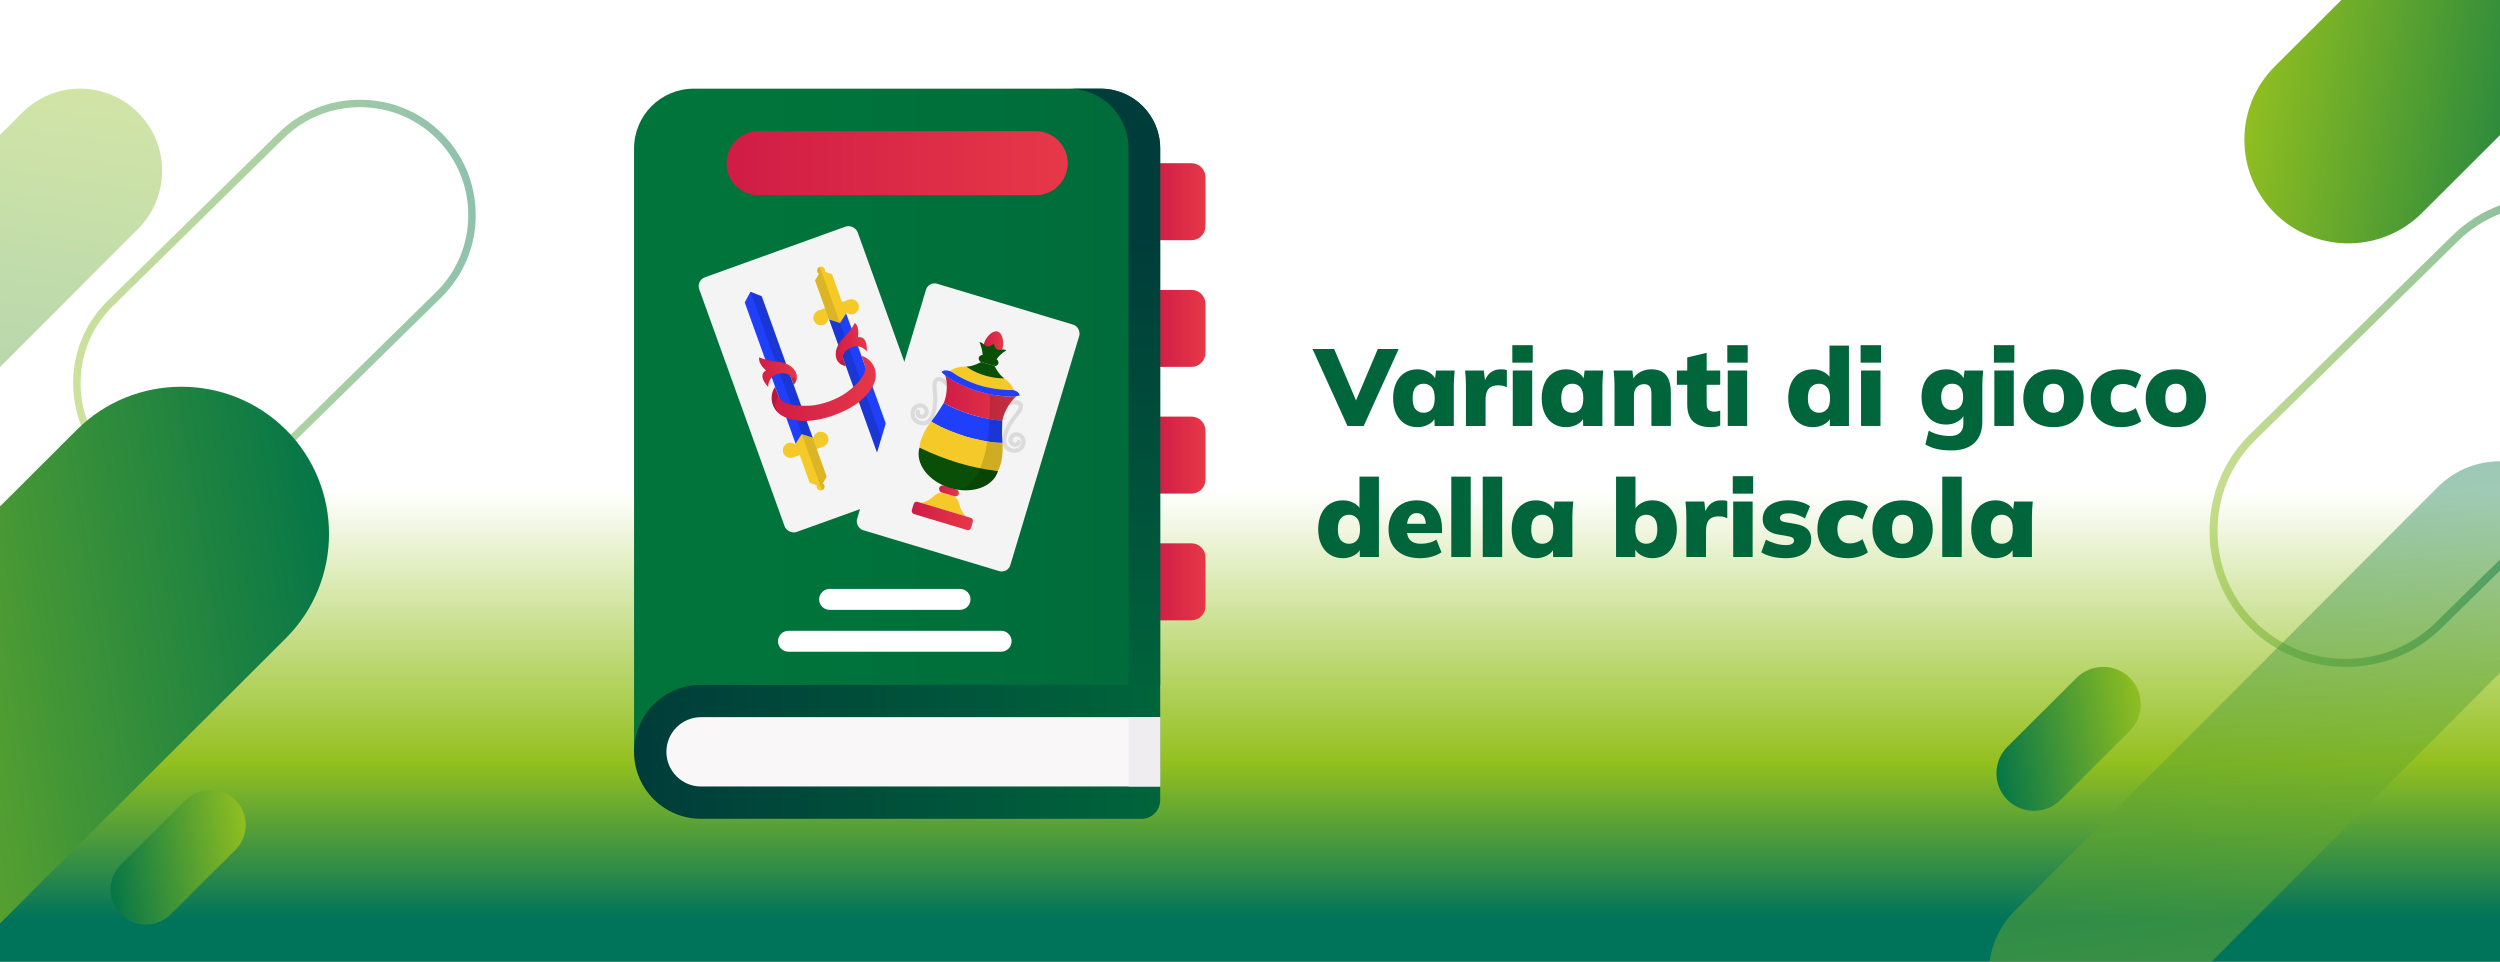 <?xml version="1.0" encoding="UTF-8"?><svg id="Livello_1" xmlns="http://www.w3.org/2000/svg" xmlns:xlink="http://www.w3.org/1999/xlink" viewBox="0 0 5038 1938"><rect x="0" y="0" width="5038" height="1938" fill="#808080" stroke="none"/><defs><linearGradient id="Sfumatura_senza_nome_31" x1="2519.25" y1="2042.48" x2="2519.25" y2="862.86" gradientUnits="userSpaceOnUse"><stop offset=".16" stop-color="#00735b"/><stop offset=".43" stop-color="#94c01f"/><stop offset=".89" stop-color="#fff"/></linearGradient><linearGradient id="Sfumatura_senza_nome_24" x1="4333.76" y1="12721.59" x2="4003.51" y2="12777.07" gradientTransform="translate(0 -11260.38)" gradientUnits="userSpaceOnUse"><stop offset="0" stop-color="#95c11f"/><stop offset="1" stop-color="#007349"/></linearGradient><linearGradient id="Sfumatura_senza_nome_24-2" x1="92.74" y1="11941.02" x2="1013.31" y2="11785.32" xlink:href="#Sfumatura_senza_nome_24"/><linearGradient id="Sfumatura_senza_nome_24-3" x1="-693.73" y1="12725.6" x2="742.66" y2="12484.31" xlink:href="#Sfumatura_senza_nome_24"/><linearGradient id="Sfumatura_senza_nome_24-4" x1="513.56" y1="12961.9" x2="204.35" y2="13013.84" xlink:href="#Sfumatura_senza_nome_24"/><linearGradient id="Sfumatura_senza_nome_24-5" x1="193.07" y1="11375.17" x2="-9.32" y2="12732.19" xlink:href="#Sfumatura_senza_nome_24"/><linearGradient id="Sfumatura_senza_nome_24-6" x1="4509.89" y1="4831.29" x2="5276.92" y2="4702.44" gradientTransform="translate(0 5011.99) scale(1 -1)" xlink:href="#Sfumatura_senza_nome_24"/><linearGradient id="Sfumatura_senza_nome_24-7" x1="4467.98" y1="4202.57" x2="5106.03" y2="4094.65" gradientTransform="translate(0 5011.99) scale(1 -1)" xlink:href="#Sfumatura_senza_nome_24"/><linearGradient id="Sfumatura_senza_nome_24-8" x1="4605.42" y1="3038.93" x2="4455.06" y2="4047.04" gradientTransform="translate(0 5011.99) scale(1 -1)" xlink:href="#Sfumatura_senza_nome_24"/><linearGradient id="Sfumatura_senza_nome_15" x1="2329.4" y1="406.44" x2="2429.31" y2="406.44" gradientUnits="userSpaceOnUse"><stop offset="0" stop-color="#d01c46"/><stop offset="1" stop-color="#e63848"/></linearGradient><linearGradient id="Sfumatura_senza_nome_15-2" y1="661.79" y2="661.79" xlink:href="#Sfumatura_senza_nome_15"/><linearGradient id="Sfumatura_senza_nome_15-3" y1="917.15" y2="917.15" xlink:href="#Sfumatura_senza_nome_15"/><linearGradient id="Sfumatura_senza_nome_15-4" y1="1172.5" y2="1172.5" xlink:href="#Sfumatura_senza_nome_15"/><linearGradient id="Sfumatura_senza_nome_331" x1="1277.75" y1="846.86" x2="2338.03" y2="846.86" gradientUnits="userSpaceOnUse"><stop offset=".24" stop-color="#00743b"/><stop offset="1" stop-color="#006b3b"/></linearGradient><linearGradient id="Sfumatura_senza_nome_4" x1="2245.88" y1="1446.38" x2="2245.88" y2="470.77" gradientUnits="userSpaceOnUse"><stop offset="0" stop-color="#00653b"/><stop offset="1" stop-color="#003c3a"/></linearGradient><linearGradient id="Sfumatura_senza_nome_4-2" x1="2346.33" y1="1515.09" x2="1274.95" y2="1515.09" xlink:href="#Sfumatura_senza_nome_4"/><linearGradient id="Sfumatura_senza_nome_15-5" x1="1464.08" y1="328.86" x2="2151.71" y2="328.86" xlink:href="#Sfumatura_senza_nome_15"/><linearGradient id="Sfumatura_senza_nome_15-6" x1="1529.71" y1="749.9" x2="1605.93" y2="749.9" xlink:href="#Sfumatura_senza_nome_15"/><linearGradient id="Sfumatura_senza_nome_15-7" x1="1684.11" y1="694.21" x2="1746.94" y2="694.21" xlink:href="#Sfumatura_senza_nome_15"/><linearGradient id="Sfumatura_senza_nome_15-8" x1="1555.06" y1="782.69" x2="1764.91" y2="782.69" xlink:href="#Sfumatura_senza_nome_15"/><linearGradient id="Sfumatura_senza_nome_15-9" x1="1981.86" y1="694.21" x2="2021.66" y2="694.21" xlink:href="#Sfumatura_senza_nome_15"/><linearGradient id="Sfumatura_senza_nome_15-10" x1="1837.17" y1="1039.69" x2="1960.81" y2="1039.69" gradientTransform="translate(-218.91 590.66) rotate(-16.73)" xlink:href="#Sfumatura_senza_nome_15"/><linearGradient id="Sfumatura_senza_nome_15-11" x1="1892.32" y1="989.29" x2="1932.54" y2="989.29" gradientTransform="translate(-203.83 592.4) rotate(-16.73)" xlink:href="#Sfumatura_senza_nome_15"/><linearGradient id="Sfumatura_senza_nome_15-12" x1="1902.13" y1="801.87" x2="2048.64" y2="801.87" xlink:href="#Sfumatura_senza_nome_15"/></defs><rect y="-5.14" width="5038.5" height="1943.14" fill="url(#Sfumatura_senza_nome_31)" stroke-width="0"/><path d="M2715.41,858.41l-70.41-155.12h43.56l50.17,117.93h-12.1l49.94-117.93h42.02l-70.41,155.12h-32.78Z" fill="#00653b" stroke-width="0"/><path d="M2856.45,860.83c-9.68,0-18.19-2.31-25.52-6.93-7.34-4.62-13.09-11.33-17.27-20.13s-6.27-19.21-6.27-31.24,2.09-22.62,6.27-31.35c4.18-8.73,9.94-15.4,17.27-20.02,7.33-4.62,15.84-6.93,25.52-6.93,8.65,0,16.46,2.06,23.43,6.16,6.97,4.11,11.55,9.46,13.75,16.06h-2.2l2.42-19.8h37.62c-.44,4.99-.85,10.05-1.21,15.18-.37,5.14-.55,10.2-.55,15.18v81.41h-38.72l-.44-18.92h2.64c-2.2,6.46-6.79,11.63-13.75,15.51-6.97,3.88-14.63,5.83-22.99,5.83ZM2868.99,831.79c6.6,0,11.95-2.31,16.06-6.93,4.1-4.62,6.16-12.06,6.16-22.33s-2.06-17.71-6.16-22.33c-4.11-4.62-9.46-6.93-16.06-6.93s-11.96,2.31-16.06,6.93c-4.11,4.62-6.16,12.07-6.16,22.33s2.01,17.71,6.05,22.33c4.03,4.62,9.42,6.93,16.17,6.93Z" fill="#00653b" stroke-width="0"/><path d="M2954.14,858.41v-81.19c0-5.13-.15-10.27-.44-15.4-.3-5.13-.74-10.19-1.32-15.18h37.84l4.18,34.32h-5.94c1.46-8.36,3.81-15.25,7.04-20.68,3.22-5.42,7.26-9.46,12.1-12.1,4.84-2.64,10.56-3.96,17.16-3.96,3.08,0,5.39.11,6.93.33,1.54.22,3.19.7,4.95,1.43v34.32c-3.67-1.61-6.6-2.64-8.8-3.08s-5.06-.66-8.58-.66c-6.02,0-10.93,1.07-14.74,3.19-3.82,2.13-6.57,5.39-8.25,9.79-1.69,4.4-2.53,10.05-2.53,16.94v51.93h-39.6Z" fill="#00653b" stroke-width="0"/><path d="M3047.64,730.8v-35.2h41.14v35.2h-41.14ZM3048.52,858.41v-111.77h39.16v111.77h-39.16Z" fill="#00653b" stroke-width="0"/><path d="M3155.89,860.83c-9.68,0-18.19-2.31-25.52-6.93-7.34-4.62-13.09-11.33-17.27-20.13s-6.27-19.21-6.27-31.24,2.09-22.62,6.27-31.35c4.18-8.73,9.94-15.4,17.27-20.02,7.33-4.62,15.84-6.93,25.52-6.93,8.65,0,16.46,2.06,23.43,6.16,6.97,4.11,11.55,9.46,13.75,16.06h-2.2l2.42-19.8h37.62c-.44,4.99-.85,10.05-1.21,15.18-.37,5.14-.55,10.2-.55,15.18v81.41h-38.72l-.44-18.92h2.64c-2.2,6.46-6.79,11.63-13.75,15.51-6.97,3.88-14.63,5.83-22.99,5.83ZM3168.43,831.79c6.6,0,11.95-2.31,16.06-6.93,4.1-4.62,6.16-12.06,6.16-22.33s-2.06-17.71-6.16-22.33c-4.11-4.62-9.46-6.93-16.06-6.93s-11.96,2.31-16.06,6.93c-4.11,4.62-6.16,12.07-6.16,22.33s2.01,17.71,6.05,22.33c4.03,4.62,9.42,6.93,16.17,6.93Z" fill="#00653b" stroke-width="0"/><path d="M3253.58,858.41v-81.41c0-4.98-.15-10.05-.44-15.18-.3-5.13-.74-10.19-1.32-15.18h37.84l2.2,19.36h-2.42c3.66-7.04,8.87-12.43,15.62-16.17,6.74-3.74,14.37-5.61,22.88-5.61,13.05,0,22.84,3.85,29.37,11.55,6.52,7.7,9.79,19.69,9.79,35.97v66.67h-39.16v-64.91c0-7.19-1.25-12.21-3.74-15.07-2.5-2.86-6.09-4.29-10.78-4.29-6.16,0-11.15,2.02-14.96,6.05-3.82,4.04-5.72,9.35-5.72,15.95v62.27h-39.16Z" fill="#00653b" stroke-width="0"/><path d="M3447.86,860.83c-15.84,0-27.76-3.77-35.75-11.33-8-7.55-11.99-19.03-11.99-34.43v-39.6h-20.9v-28.82h20.9v-26.4l39.16-9.24v35.64h27.28v28.82h-27.28v38.06c0,6.46,1.46,10.75,4.4,12.87,2.93,2.13,6.45,3.19,10.56,3.19,2.49,0,4.65-.18,6.49-.55,1.83-.36,3.77-.91,5.83-1.65v30.14c-3.23,1.32-6.42,2.2-9.57,2.64-3.16.44-6.2.66-9.13.66Z" fill="#00653b" stroke-width="0"/><path d="M3480.86,730.8v-35.2h41.14v35.2h-41.14ZM3481.74,858.41v-111.77h39.16v111.77h-39.16Z" fill="#00653b" stroke-width="0"/><path d="M3653.13,860.83c-9.54,0-18.04-2.31-25.52-6.93-7.48-4.62-13.35-11.33-17.6-20.13-4.26-8.8-6.38-19.21-6.38-31.24s2.09-22.62,6.27-31.35c4.18-8.73,10.05-15.4,17.6-20.02,7.55-4.62,16.1-6.93,25.63-6.93,8.51,0,16.21,1.95,23.1,5.83,6.89,3.89,11.51,9.06,13.86,15.51h-3.3v-69.09h39.16v161.94h-38.5v-20.02h2.86c-2.06,6.75-6.57,12.18-13.53,16.28-6.97,4.1-14.85,6.16-23.65,6.16ZM3665.67,831.79c6.45,0,11.77-2.31,15.95-6.93,4.18-4.62,6.27-12.06,6.27-22.33s-2.09-17.71-6.27-22.33c-4.18-4.62-9.5-6.93-15.95-6.93s-11.99,2.31-16.17,6.93c-4.18,4.62-6.27,12.07-6.27,22.33s2.09,17.71,6.27,22.33c4.18,4.62,9.57,6.93,16.17,6.93Z" fill="#00653b" stroke-width="0"/><path d="M3749.5,730.8v-35.2h41.14v35.2h-41.14ZM3750.38,858.41v-111.77h39.16v111.77h-39.16Z" fill="#00653b" stroke-width="0"/><path d="M3932.12,907.7c-11.15,0-20.94-.99-29.37-2.97-8.44-1.98-16.03-5.03-22.77-9.13l6.82-27.72c3.96,2.34,8.29,4.32,12.98,5.94,4.69,1.61,9.57,2.82,14.63,3.63,5.06.8,9.86,1.21,14.41,1.21,9.39,0,16.35-2.17,20.9-6.49,4.54-4.33,6.82-10.45,6.82-18.37v-19.58h2.2c-2.35,6.46-6.97,11.63-13.86,15.51-6.9,3.89-14.52,5.83-22.88,5.83-9.98,0-18.67-2.23-26.07-6.71-7.41-4.47-13.2-10.89-17.38-19.25-4.18-8.36-6.27-18.26-6.27-29.7s2.09-21.34,6.27-29.7c4.18-8.36,9.97-14.78,17.38-19.25,7.41-4.47,16.1-6.71,26.07-6.71,8.65,0,16.28,1.91,22.88,5.72,6.6,3.82,11.07,8.88,13.42,15.18l-1.76-.44,2.42-18.04h37.62c-.59,4.99-1.03,10.05-1.32,15.18-.3,5.14-.44,10.2-.44,15.18v72.39c0,18.77-5.36,33.19-16.06,43.23-10.71,10.05-26.26,15.07-46.64,15.07ZM3934.09,826.51c6.75,0,12.1-2.27,16.06-6.82,3.96-4.54,5.94-11.15,5.94-19.8s-1.98-15.44-5.94-19.91c-3.96-4.47-9.32-6.71-16.06-6.71s-12.32,2.24-16.28,6.71c-3.96,4.48-5.94,11.11-5.94,19.91s1.98,15.26,5.94,19.8c3.96,4.55,9.39,6.82,16.28,6.82Z" fill="#00653b" stroke-width="0"/><path d="M4018.14,730.8v-35.2h41.14v35.2h-41.14ZM4019.02,858.41v-111.77h39.16v111.77h-39.16Z" fill="#00653b" stroke-width="0"/><path d="M4138.27,860.83c-12.47,0-23.25-2.35-32.34-7.04-9.1-4.69-16.14-11.4-21.12-20.13-4.99-8.73-7.48-19.1-7.48-31.13s2.49-22.59,7.48-31.24c4.98-8.65,12.03-15.33,21.12-20.02,9.09-4.69,19.87-7.04,32.34-7.04s23.03,2.35,32.12,7.04c9.09,4.7,16.13,11.41,21.12,20.13,4.98,8.73,7.48,19.11,7.48,31.13s-2.5,22.22-7.48,31.02c-4.99,8.8-12.03,15.55-21.12,20.24-9.1,4.69-19.8,7.04-32.12,7.04ZM4138.27,831.79c6.45,0,11.59-2.31,15.4-6.93,3.81-4.62,5.72-12.06,5.72-22.33s-1.91-17.71-5.72-22.33c-3.82-4.62-8.95-6.93-15.4-6.93s-11.81,2.31-15.62,6.93c-3.82,4.62-5.72,12.07-5.72,22.33s1.9,17.71,5.72,22.33c3.81,4.62,9.02,6.93,15.62,6.93Z" fill="#00653b" stroke-width="0"/><path d="M4274.68,860.83c-12.32,0-23.1-2.35-32.34-7.04-9.24-4.69-16.43-11.4-21.56-20.13-5.14-8.73-7.7-19.18-7.7-31.35s2.56-22.59,7.7-31.24c5.13-8.65,12.32-15.29,21.56-19.91,9.24-4.62,20.02-6.93,32.34-6.93,7.62,0,15.11,1.03,22.44,3.08,7.33,2.06,13.27,4.99,17.82,8.8l-11,26.62c-3.52-2.93-7.52-5.17-11.99-6.71-4.48-1.54-8.84-2.31-13.09-2.31-8.07,0-14.34,2.42-18.81,7.26-4.48,4.84-6.71,11.96-6.71,21.34s2.23,16.54,6.71,21.45c4.47,4.92,10.74,7.37,18.81,7.37,4.1,0,8.43-.77,12.98-2.31,4.54-1.54,8.58-3.7,12.1-6.49l11,26.62c-4.7,3.67-10.67,6.57-17.93,8.69s-14.71,3.19-22.33,3.19Z" fill="#00653b" stroke-width="0"/><path d="M4384.92,860.83c-12.47,0-23.25-2.35-32.34-7.04-9.1-4.69-16.14-11.4-21.12-20.13-4.99-8.73-7.48-19.1-7.48-31.13s2.49-22.59,7.48-31.24c4.98-8.65,12.03-15.33,21.12-20.02,9.09-4.69,19.87-7.04,32.34-7.04s23.03,2.35,32.12,7.04c9.09,4.7,16.13,11.41,21.12,20.13,4.98,8.73,7.48,19.11,7.48,31.13s-2.5,22.22-7.48,31.02c-4.99,8.8-12.03,15.55-21.12,20.24-9.1,4.69-19.8,7.04-32.12,7.04ZM4384.92,831.79c6.45,0,11.59-2.31,15.4-6.93,3.81-4.62,5.72-12.06,5.72-22.33s-1.91-17.71-5.72-22.33c-3.82-4.62-8.95-6.93-15.4-6.93s-11.81,2.31-15.62,6.93c-3.82,4.62-5.72,12.07-5.72,22.33s1.9,17.71,5.72,22.33c3.81,4.62,9.02,6.93,15.62,6.93Z" fill="#00653b" stroke-width="0"/><path d="M2705.95,1124.86c-9.54,0-18.04-2.31-25.52-6.93-7.48-4.62-13.35-11.33-17.6-20.13-4.26-8.8-6.38-19.21-6.38-31.24s2.09-22.62,6.27-31.35c4.18-8.73,10.05-15.4,17.6-20.02,7.55-4.62,16.1-6.93,25.63-6.93,8.51,0,16.21,1.95,23.1,5.83,6.89,3.89,11.51,9.06,13.86,15.51h-3.3v-69.09h39.16v161.94h-38.5v-20.02h2.86c-2.06,6.75-6.57,12.18-13.53,16.28-6.97,4.1-14.85,6.16-23.65,6.16ZM2718.49,1095.81c6.45,0,11.77-2.31,15.95-6.93,4.18-4.62,6.27-12.06,6.27-22.33s-2.09-17.71-6.27-22.33-9.5-6.93-15.95-6.93-11.99,2.31-16.17,6.93-6.27,12.07-6.27,22.33,2.09,17.71,6.27,22.33c4.18,4.62,9.57,6.93,16.17,6.93Z" fill="#00653b" stroke-width="0"/><path d="M2862.17,1124.86c-20.24,0-35.97-5.21-47.19-15.62-11.22-10.41-16.83-24.71-16.83-42.9,0-11.29,2.34-21.34,7.04-30.14,4.69-8.8,11.29-15.66,19.8-20.57,8.51-4.91,18.48-7.37,29.92-7.37s20.72,2.46,28.27,7.37c7.55,4.92,13.24,11.66,17.05,20.24,3.81,8.58,5.72,18.52,5.72,29.81v8.36h-75.03v-18.48h46.2l-3.74,3.08c0-8.36-1.58-14.56-4.73-18.59-3.16-4.03-7.59-6.05-13.31-6.05-6.6,0-11.63,2.46-15.07,7.37-3.45,4.92-5.17,12.29-5.17,22.11v3.96c0,9.83,2.42,17.02,7.26,21.56,4.84,4.55,11.81,6.82,20.9,6.82,5.86,0,11.4-.66,16.61-1.98,5.21-1.32,10.16-3.44,14.85-6.38l10.12,25.52c-5.58,3.82-12.03,6.75-19.36,8.8-7.34,2.05-15.11,3.08-23.32,3.08Z" fill="#00653b" stroke-width="0"/><path d="M2924.65,1122.44v-161.94h39.16v161.94h-39.16Z" fill="#00653b" stroke-width="0"/><path d="M2988.02,1122.44v-161.94h39.16v161.94h-39.16Z" fill="#00653b" stroke-width="0"/><path d="M3095.39,1124.86c-9.68,0-18.19-2.31-25.52-6.93-7.34-4.62-13.09-11.33-17.27-20.13s-6.27-19.21-6.27-31.24,2.09-22.62,6.27-31.35c4.18-8.73,9.94-15.4,17.27-20.02,7.33-4.62,15.84-6.93,25.52-6.93,8.65,0,16.46,2.06,23.43,6.16,6.97,4.11,11.55,9.46,13.75,16.06h-2.2l2.42-19.8h37.62c-.44,4.99-.85,10.05-1.21,15.18-.37,5.14-.55,10.2-.55,15.18v81.41h-38.72l-.44-18.92h2.64c-2.2,6.46-6.79,11.63-13.75,15.51-6.97,3.88-14.63,5.83-22.99,5.83ZM3107.93,1095.81c6.6,0,11.95-2.31,16.06-6.93,4.1-4.62,6.16-12.06,6.16-22.33s-2.06-17.71-6.16-22.33c-4.11-4.62-9.46-6.93-16.06-6.93s-11.96,2.31-16.06,6.93c-4.11,4.62-6.16,12.07-6.16,22.33s2.01,17.71,6.05,22.33c4.03,4.62,9.42,6.93,16.17,6.93Z" fill="#00653b" stroke-width="0"/><path d="M3329.93,1124.86c-8.51,0-16.25-2.06-23.21-6.16-6.97-4.1-11.55-9.53-13.75-16.28h2.42v20.02h-38.72v-161.94h39.16v69.09h-2.64c2.49-6.45,7.15-11.62,13.97-15.51,6.82-3.88,14.41-5.83,22.77-5.83,9.68,0,18.22,2.35,25.63,7.04,7.41,4.7,13.2,11.44,17.38,20.24,4.18,8.8,6.27,19.22,6.27,31.24s-2.09,22.59-6.27,31.24c-4.18,8.66-9.98,15.29-17.38,19.91-7.41,4.62-15.95,6.93-25.63,6.93ZM3317.6,1095.81c6.45,0,11.77-2.27,15.95-6.82,4.18-4.54,6.27-11.95,6.27-22.22s-2.09-17.75-6.27-22.44c-4.18-4.69-9.5-7.04-15.95-7.04s-11.96,2.31-16.06,6.93c-4.11,4.62-6.16,12.07-6.16,22.33s2.05,17.71,6.16,22.33c4.1,4.62,9.46,6.93,16.06,6.93Z" fill="#00653b" stroke-width="0"/><path d="M3398.35,1122.44v-81.19c0-5.13-.15-10.27-.44-15.4-.3-5.13-.74-10.19-1.32-15.18h37.84l4.18,34.32h-5.94c1.46-8.36,3.81-15.25,7.04-20.68,3.22-5.42,7.26-9.46,12.1-12.1,4.84-2.64,10.56-3.96,17.16-3.96,3.08,0,5.39.11,6.93.33,1.54.22,3.19.7,4.95,1.43v34.32c-3.67-1.61-6.6-2.64-8.8-3.08s-5.06-.66-8.58-.66c-6.02,0-10.93,1.07-14.74,3.19-3.82,2.13-6.57,5.39-8.25,9.79-1.69,4.4-2.53,10.05-2.53,16.94v51.93h-39.6Z" fill="#00653b" stroke-width="0"/><path d="M3491.86,994.82v-35.2h41.14v35.2h-41.14ZM3492.74,1122.44v-111.77h39.16v111.77h-39.16Z" fill="#00653b" stroke-width="0"/><path d="M3599.01,1124.86c-10.42,0-19.84-1.07-28.27-3.19-8.44-2.12-15.59-5.02-21.45-8.69l9.46-25.52c5.72,3.23,12.14,5.87,19.25,7.92,7.11,2.06,14.19,3.08,21.23,3.08,5.57,0,9.64-.84,12.21-2.53,2.56-1.68,3.85-3.92,3.85-6.71,0-2.2-.81-3.96-2.42-5.28-1.62-1.32-4.04-2.27-7.26-2.86l-23.76-4.18c-9.39-1.76-16.69-5.24-21.89-10.45-5.21-5.21-7.81-11.99-7.81-20.35,0-7.62,2.05-14.26,6.16-19.91,4.1-5.65,9.97-10.05,17.6-13.2,7.62-3.15,16.65-4.73,27.06-4.73,8.51,0,16.61.96,24.31,2.86,7.7,1.91,14.41,4.92,20.13,9.02l-10.12,24.86c-4.55-3.08-9.87-5.61-15.95-7.59-6.09-1.98-11.77-2.97-17.05-2.97-6.31,0-10.78.92-13.42,2.75-2.64,1.84-3.96,4.07-3.96,6.71,0,2.06.73,3.78,2.2,5.17,1.46,1.4,3.81,2.39,7.04,2.97l23.76,4.18c9.68,1.62,17.12,4.95,22.33,10.01,5.21,5.06,7.81,11.92,7.81,20.57,0,8.07-2.17,14.93-6.49,20.57-4.33,5.65-10.31,9.98-17.93,12.98-7.63,3-16.5,4.51-26.62,4.51Z" fill="#00653b" stroke-width="0"/><path d="M3723.98,1124.86c-12.32,0-23.1-2.35-32.34-7.04-9.24-4.69-16.43-11.4-21.56-20.13-5.14-8.73-7.7-19.18-7.7-31.35s2.56-22.59,7.7-31.24c5.13-8.65,12.32-15.29,21.56-19.91,9.24-4.62,20.02-6.93,32.34-6.93,7.62,0,15.11,1.03,22.44,3.08,7.33,2.06,13.27,4.99,17.82,8.8l-11,26.62c-3.52-2.93-7.52-5.17-11.99-6.71-4.48-1.54-8.84-2.31-13.09-2.31-8.07,0-14.34,2.42-18.81,7.26-4.48,4.84-6.71,11.96-6.71,21.34s2.23,16.54,6.71,21.45c4.47,4.92,10.74,7.37,18.81,7.37,4.1,0,8.43-.77,12.98-2.31,4.54-1.54,8.58-3.7,12.1-6.49l11,26.62c-4.7,3.67-10.67,6.57-17.93,8.69s-14.71,3.19-22.33,3.19Z" fill="#00653b" stroke-width="0"/><path d="M3834.21,1124.86c-12.47,0-23.25-2.35-32.34-7.04-9.1-4.69-16.14-11.4-21.12-20.13-4.99-8.73-7.48-19.1-7.48-31.13s2.49-22.59,7.48-31.24c4.98-8.65,12.03-15.33,21.12-20.02,9.09-4.69,19.87-7.04,32.34-7.04s23.03,2.35,32.12,7.04c9.09,4.7,16.13,11.41,21.12,20.13,4.98,8.73,7.48,19.11,7.48,31.13s-2.5,22.22-7.48,31.02c-4.99,8.8-12.03,15.55-21.12,20.24-9.1,4.69-19.8,7.04-32.12,7.04ZM3834.21,1095.81c6.45,0,11.59-2.31,15.4-6.93,3.81-4.62,5.72-12.06,5.72-22.33s-1.91-17.71-5.72-22.33c-3.82-4.62-8.95-6.93-15.4-6.93s-11.81,2.31-15.62,6.93c-3.82,4.62-5.72,12.07-5.72,22.33s1.9,17.71,5.72,22.33c3.81,4.62,9.02,6.93,15.62,6.93Z" fill="#00653b" stroke-width="0"/><path d="M3914.07,1122.44v-161.94h39.16v161.94h-39.16Z" fill="#00653b" stroke-width="0"/><path d="M4021.44,1124.86c-9.68,0-18.19-2.31-25.52-6.93-7.34-4.62-13.09-11.33-17.27-20.13-4.18-8.8-6.27-19.21-6.27-31.24s2.09-22.62,6.27-31.35c4.18-8.73,9.94-15.4,17.27-20.02,7.33-4.62,15.84-6.93,25.52-6.93,8.65,0,16.46,2.06,23.43,6.16,6.96,4.11,11.55,9.46,13.75,16.06h-2.2l2.42-19.8h37.62c-.44,4.99-.85,10.05-1.21,15.18-.37,5.14-.55,10.2-.55,15.18v81.41h-38.72l-.44-18.92h2.64c-2.2,6.46-6.79,11.63-13.75,15.51-6.97,3.88-14.63,5.83-22.99,5.83ZM4033.99,1095.81c6.6,0,11.95-2.31,16.06-6.93,4.1-4.62,6.16-12.06,6.16-22.33s-2.06-17.71-6.16-22.33c-4.11-4.62-9.46-6.93-16.06-6.93s-11.96,2.31-16.06,6.93c-4.11,4.62-6.16,12.07-6.16,22.33s2.01,17.71,6.05,22.33c4.03,4.62,9.42,6.93,16.17,6.93Z" fill="#00653b" stroke-width="0"/><path d="M4045.35,1504.95l139.34-138.96c29.5-29.42,77.75-29.42,107.24,0,29.5,29.41,29.5,77.53,0,106.94l-139.34,138.96c-29.5,29.42-77.75,29.42-107.24,0-29.5-29.42-29.5-77.53,0-106.95h0Z" fill="url(#Sfumatura_senza_nome_24)" stroke-width="0"/><g opacity=".5"><g opacity=".9"><path d="M380.62,1004.55c-62.53,0-121.16-24.11-165.09-67.9-43.93-43.79-68.12-102.23-68.12-164.57s24.18-120.79,68.11-164.58l344.84-338.6c43.91-43.77,102.54-67.88,165.08-67.88s121.16,24.11,165.09,67.9c43.93,43.79,68.12,102.23,68.12,164.57s-24.18,120.79-68.11,164.58l-.32.31-344.5,338.27c-43.93,43.78-102.56,67.9-165.09,67.9h0ZM725.43,216.01c-58.55,0-113.42,22.56-154.51,63.53l-344.85,338.62c-41.06,40.93-63.68,95.61-63.68,153.94s22.63,113.01,63.71,153.96c41.1,40.96,95.98,63.53,154.51,63.53s113.36-22.54,154.45-63.46l.13-.13,344.79-338.55.25-.25c40.91-40.92,63.42-95.49,63.42-153.68s-22.63-113.01-63.71-153.96c-41.09-40.96-95.97-63.53-154.51-63.53h0Z" fill="url(#Sfumatura_senza_nome_24-2)" stroke-width="0"/></g></g><path d="M576.14,865.99c-115.86-115.54-305.36-115.54-421.21,0L0,1020.57v840.29l576.14-574.82c115.86-115.54,115.86-304.52,0-420.04h0Z" fill="url(#Sfumatura_senza_nome_24-3)" stroke-width="0"/><path d="M373.99,1612.37l-130.46,130.11c-27.62,27.55-27.62,72.59,0,100.14,27.61,27.55,72.79,27.55,100.41,0l130.46-130.11c27.62-27.55,27.62-72.59,0-100.13-27.61-27.55-72.79-27.55-100.41,0h0Z" fill="url(#Sfumatura_senza_nome_24-4)" stroke-width="0"/><path d="M278.25,461.13c64.54-64.64,64.58-169.43.07-234.04-64.51-64.61-169.12-64.58-233.64.06L0,271.89v467.97l278.25-278.73Z" fill="url(#Sfumatura_senza_nome_24-5)" isolation="isolate" opacity=".4" stroke-width="0"/><path d="M4723.45-5.14l-139.42,139.04c-81.52,81.29-81.52,214.26,0,295.55,81.52,81.29,214.85,81.29,296.37,0l162.26-161.81V-5.14h-319.21Z" fill="url(#Sfumatura_senza_nome_24-6)" stroke-width="0"/><path d="M5042.65,1122.85l-132.12,129.72-.35.35-.02.03c-48.67,48.35-113.58,74.98-182.82,74.98s-134.42-26.74-183.13-75.29c-48.7-48.54-75.52-113.34-75.52-182.47s26.59-133.42,74.92-181.91l407.85-400.48.27-.28c26.21-26.07,57.14-45.82,90.92-58.51v-17.03c-38.16,13.39-73.08,35.17-102.42,64.42l-.13.13-405.97,398.63-1.25,1.21c-51.73,51.57-80.21,120.4-80.2,193.82,0,73.41,28.5,142.24,80.23,193.8s120.77,79.96,194.42,79.96,142.69-28.4,194.42-79.96l120.89-118.7v-22.43h.01Z" fill="url(#Sfumatura_senza_nome_24-7)" isolation="isolate" opacity=".5" stroke-width="0"/><path d="M5042.65,929.65c-46.84-1.33-94.11,15.9-129.86,51.72l-852.96,854.42c-30.95,31.01-48,70.67-51.16,111.21h439.12l594.86-595.89v-421.46Z" fill="url(#Sfumatura_senza_nome_24-8)" isolation="isolate" opacity=".4" stroke-width="0"/><path d="M2401.11,484.02h-71.72v-155.15h71.72c15.57,0,28.2,12.63,28.2,28.2v98.76c0,15.57-12.63,28.2-28.2,28.2Z" fill="url(#Sfumatura_senza_nome_15)" stroke-width="0"/><path d="M2401.11,739.37h-71.72v-155.15h71.72c15.57,0,28.2,12.63,28.2,28.2v98.76c0,15.57-12.63,28.2-28.2,28.2Z" fill="url(#Sfumatura_senza_nome_15-2)" stroke-width="0"/><path d="M2401.11,994.72h-71.72v-155.15h71.72c15.57,0,28.2,12.63,28.2,28.2v98.76c0,15.57-12.63,28.2-28.2,28.2Z" fill="url(#Sfumatura_senza_nome_15-3)" stroke-width="0"/><path d="M2401.11,1250.07h-71.72v-155.15h71.72c15.57,0,28.2,12.63,28.2,28.2v98.76c0,15.57-12.63,28.2-28.2,28.2h0Z" fill="url(#Sfumatura_senza_nome_15-4)" stroke-width="0"/><path d="M2338.03,1380.08l-1060.28,135V299.06c0-66.5,53.91-120.41,120.41-120.41h819.46c66.5,0,120.41,53.91,120.41,120.41v1081.03Z" fill="url(#Sfumatura_senza_nome_331)" stroke-width="0"/><path d="M2274.15,1380.08l31.94,21.2,31.94-21.2V299.06c0-66.5-53.91-120.41-120.41-120.41h0s-63.88,0-63.88,0c66.5,0,120.41,53.91,120.41,120.41" fill="url(#Sfumatura_senza_nome_4)" stroke-width="0"/><path d="M2338.03,1380.08h-925.28c-74.56,0-135,60.44-135,135s60.44,135,135,135h887.71c20.75,0,37.57-16.82,37.57-37.57v-232.44Z" fill="url(#Sfumatura_senza_nome_4-2)" stroke-width="0"/><path d="M1412.75,1584.95c-38.52,0-69.86-31.34-69.86-69.87s31.34-69.87,69.86-69.87h925.28v139.74h-925.28Z" fill="#f9f7f8" stroke-width="0"/><path d="M2087.2,393.37h-558.61c-35.63,0-64.51-28.88-64.51-64.51h0c0-35.63,28.88-64.51,64.51-64.51h558.61c35.63,0,64.51,28.88,64.51,64.51h0c0,35.63-28.88,64.51-64.51,64.51Z" fill="url(#Sfumatura_senza_nome_15-5)" stroke-width="0"/><path d="M1934.63,1228.95h-262.85c-11.64,0-21.07-9.43-21.07-21.07s9.43-21.07,21.07-21.07h262.85c11.64,0,21.07,9.43,21.07,21.07s-9.43,21.07-21.07,21.07Z" fill="#fff" stroke-width="0"/><path d="M2017.51,1313.33h-428.62c-11.64,0-21.07-9.43-21.07-21.07s9.43-21.07,21.07-21.07h428.62c11.64,0,21.07,9.43,21.07,21.07s-9.43,21.07-21.07,21.07Z" fill="#fff" stroke-width="0"/><path d="M2274.15,1445.22h63.88v139.74h-63.88v-139.74Z" fill="#efedef" stroke-width="0"/><rect x="1485.08" y="491.51" width="339.29" height="545.5" rx="18.84" ry="18.84" transform="translate(-161.09 606.06) rotate(-19.81)" fill="#f4f4f4" stroke-width="0"/><polygon points="1796.03 937.68 1807.71 916.29 1702.86 625.24 1685.7 631.42 1668.54 637.6 1773.39 928.65 1796.03 937.68" fill="#1f3ffa" stroke-width="0"/><polygon points="1642.44 565.13 1654.39 544.51 1676.75 552.77 1705.2 631.75 1692.74 650.96 1670.89 644.11 1642.44 565.13" fill="#f4c928" stroke-width="0"/><circle cx="1715.53" cy="618.3" r="15.3" fill="#f4c928" stroke-width="0"/><circle cx="1654.36" cy="640.33" r="15.3" fill="#f4c928" stroke-width="0"/><circle cx="1654.65" cy="545.22" r="7.94" fill="#f4c928" stroke-width="0"/><polygon points="1710.34 603.9 1648.27 626.26 1655.12 642.43 1716.28 620.4 1710.34 603.9" fill="#f4c928" stroke-width="0"/><polygon points="1670.89 644.11 1692.74 650.96 1796.03 937.68 1773.39 928.65 1670.89 644.11" opacity=".15" stroke-width="0"/><path d="M1642.44,565.13l28.45,78.98,21.85,6.85-32.2-89.38h0l-6.15-17.08-2.43-6.75c-6.4,2.57-5.16,8.8-5.16,8.8.64,3.58,3.34,5.19,3.34,5.19l-7.71,13.37h0Z" opacity=".1" stroke-width="0"/><polygon points="1512.41 588.03 1500.73 609.42 1605.58 900.47 1622.74 894.29 1639.89 888.11 1535.04 597.06 1512.41 588.03" fill="#1f3ffa" stroke-width="0"/><polygon points="1666 960.58 1654.05 981.2 1631.69 972.94 1603.23 893.96 1615.7 874.75 1637.55 881.6 1666 960.58" fill="#f4c928" stroke-width="0"/><circle cx="1592.91" cy="907.41" r="15.3" fill="#f4c928" stroke-width="0"/><circle cx="1654.08" cy="885.38" r="15.3" fill="#f4c928" stroke-width="0"/><circle cx="1653.79" cy="980.49" r="7.94" fill="#f4c928" stroke-width="0"/><polygon points="1598.1 921.81 1660.17 899.45 1653.32 883.27 1592.15 905.31 1598.1 921.81" fill="#f4c928" stroke-width="0"/><polygon points="1637.55 881.6 1615.7 874.75 1512.41 588.03 1535.04 597.06 1637.55 881.6" opacity=".15" stroke-width="0"/><path d="M1666,960.58l-28.45-78.98-21.85-6.85,32.2,89.38h0l6.15,17.08,2.43,6.75c6.4-2.57,5.16-8.8,5.16-8.8-.64-3.58-3.34-5.19-3.34-5.19l7.71-13.37h0Z" opacity=".1" stroke-width="0"/><path d="M1529.98,720.02s11.47,6.24,36.57,8.73c14.7,1.45,30.66,7.57,37.35,21.8,4.2,8.93,1.46,17.84-4.51,25.15,0,0-2.76-7.66-5.44-15.11-2.21-6.13-10.42-9.5-21.56-8.02-25.43,3.4-24.34,27.21-24.34,27.21,0,0-22.99-22.66-4.38-33.39,0,0-16.28-12.76-13.69-26.37Z" fill="url(#Sfumatura_senza_nome_15-6)" stroke-width="0"/><path d="M1599.39,775.69l-5.59-15.51s12.08.42,11.23,5.23c-.18,1.03-.79,2.43-2.02,4.89-1.85,3.7-3.62,5.39-3.62,5.39Z" opacity=".15" stroke-width="0"/><path d="M1722.57,650.64s-4.85,12.12-22.6,30.04c-10.39,10.49-18.79,25.38-14.87,40.61,2.46,9.55,10.25,14.67,19.51,16.5,0,0-2.76-7.66-5.44-15.11-2.21-6.13,1.96-13.96,11.49-19.92,21.75-13.6,36.1,5.44,36.1,5.44,0,0,3.26-32.11-17.92-28.51,0,0,4.4-20.21-6.27-29.04Z" fill="url(#Sfumatura_senza_nome_15-7)" stroke-width="0"/><path d="M1738.05,717.6c-.56-.2-1.14-.39-1.71-.58-.16-.02-.16-.1-.33-.12,0,0,7.11,20.23,7.11,20.23,0,0,9.01,19.57-37.02,53.7-10.45,7.75-22.4,13.14-34.45,17.88-.27.09-.54.17-.81.26h0s-.03,0-.04.01c-.01,0-.03,0-.04.01h0c-.26.11-.52.22-.79.32-12.3,4.03-24.95,7.5-37.94,8.19-57.22,3.07-62.76-17.75-62.76-17.75,0,0-7.43-20.11-7.43-20.11-.11.12-.06.18-.18.3-.32.51-.64,1.03-.95,1.54-11.48,19.21-4.86,44.47,14.5,55.78.08.05.17.1.25.15,14.07,8.12,30.83,10.77,47.28,11.08,17.7-.55,37.34-4.28,57.22-11.44.28-.1.56-.21.84-.31.28-.1.56-.19.84-.3,19.87-7.16,37.38-16.82,51.37-27.68,12.48-10.72,23.69-23.45,29.35-38.68.03-.09.07-.18.1-.27,7.7-21.06-3.31-44.73-24.4-52.21Z" fill="url(#Sfumatura_senza_nome_15-8)" stroke-width="0"/><path d="M1569.32,799.73s-16.36,13.34-1.3,32.18c0,0-24.94-21.93-6.03-52.33l7.33,20.15Z" opacity=".15" stroke-width="0"/><path d="M1704.63,737.78l-5.59-15.51s-9.03,8.03-5.31,11.19c.8.68,2.16,1.37,4.68,2.48,3.78,1.67,6.23,1.84,6.23,1.84Z" opacity=".15" stroke-width="0"/><rect x="1789.76" y="602.08" width="322.52" height="518.53" rx="17.91" ry="17.91" transform="translate(330.54 -525.17) rotate(16.73)" fill="#f4f4f4" stroke-width="0"/><path d="M1851.98,855.88c-.6-.18-1.21-.38-1.82-.6-5.83-2.08-10.5-6.31-13.14-11.9-2.65-5.59-2.96-11.88-.88-17.71,3.59-10.06,14.7-15.33,24.77-11.73,8.49,3.03,12.92,12.4,9.89,20.89-2.58,7.23-10.57,11-17.79,8.42-6.22-2.22-9.47-9.09-7.25-15.31.78-2.19,3.18-3.34,5.38-2.55,2.19.78,3.33,3.19,2.55,5.38-.66,1.85.31,3.88,2.15,4.54,2.84,1.01,6-.47,7.02-3.33,1.47-4.11-.68-8.66-4.79-10.13-2.76-.99-5.73-.84-8.37.42s-4.64,3.46-5.63,6.22c-1.33,3.71-1.13,7.71.56,11.27s4.66,6.25,8.37,7.58c6.08,2.17,10.96,1.78,14.93-1.2,10.82-8.13,13.38-33.45,12.46-48.49-.14-2.32-.37-4.72-.59-7.03-.49-5.09-.99-10.34-.68-15.69.16-2.68.57-6.14,2.43-9.2,2.75-4.54,6.5-5.77,9.15-6,4.09-.36,8.77,1.35,13.91,5.07,4.56,3.3,8.09,7.17,9.06,8.28,1.53,1.75,1.36,4.41-.39,5.94-1.75,1.53-4.41,1.36-5.94-.39-4.7-5.36-11.88-10.87-15.91-10.52-.78.07-1.7.36-2.69,1.98-.89,1.47-1.12,3.61-1.22,5.32-.27,4.69.18,9.4.66,14.39.23,2.39.47,4.86.62,7.32.95,15.58-1.31,44.84-15.81,55.74-5.88,4.42-12.94,5.42-21.01,3Z" fill="#dbdbdb" stroke-width="0"/><path d="M2036.67,911.39c-8.07-2.42-13.4-7.16-15.87-14.08-6.09-17.08,8.16-42.75,17.54-55.22,1.49-1.97,3.04-3.9,4.55-5.77,3.15-3.9,6.12-7.58,8.49-11.65.86-1.48,1.85-3.39,1.92-5.11.07-1.9-.54-2.65-1.15-3.13-3.17-2.51-12.19-1.88-19.07,0-2.24.61-4.56-.71-5.17-2.95-.61-2.24.71-4.56,2.95-5.17,1.42-.39,6.51-1.68,12.12-1.91,6.34-.27,11.18.89,14.4,3.44,2.09,1.66,4.53,4.75,4.33,10.05-.14,3.57-1.7,6.7-3.05,9.02-2.69,4.63-6.01,8.74-9.22,12.71-1.46,1.81-2.97,3.68-4.37,5.54-9.06,12.04-20.88,34.58-16.34,47.33,1.67,4.68,5.52,7.7,11.79,9.24,3.83.94,7.79.33,11.16-1.71s5.74-5.27,6.68-9.1c.7-2.84.25-5.79-1.27-8.29-1.52-2.5-3.92-4.27-6.76-4.96-4.24-1.04-8.54,1.56-9.58,5.8-.35,1.43-.12,2.9.64,4.16.76,1.26,1.97,2.14,3.39,2.49,1.9.47,3.83-.7,4.3-2.6.55-2.26,2.84-3.64,5.09-3.09,2.27.55,3.64,2.84,3.09,5.09-1.58,6.41-8.07,10.35-14.49,8.77-3.61-.89-6.66-3.13-8.58-6.31s-2.5-6.92-1.61-10.53c2.15-8.75,11.02-14.12,19.77-11.97,5.03,1.24,9.27,4.35,11.95,8.78,2.68,4.43,3.48,9.63,2.24,14.66-1.48,6.01-5.2,11.09-10.5,14.29-5.29,3.21-11.52,4.16-17.53,2.68-.63-.15-1.25-.32-1.85-.5Z" fill="#dbdbdb" stroke-width="0"/><path d="M2020.14,702.88c-3.78,12.58-15.14,20.28-25.37,17.21-10.23-3.08-15.46-15.76-11.68-28.34s17.08-26.73,27.31-23.66,13.52,22.22,9.74,34.8Z" fill="url(#Sfumatura_senza_nome_15-9)" stroke-width="0"/><path d="M1932.93,1015.62c-2.96-13.53-11.48-16.03-11.48-16.03l-10.79-3.3-10.82-3.19s-8.48-2.61-18.42,7.05c-12.11,11.78-25.75,13.12-25.75,13.12l45.75,13.75,45.75,13.75s-10.63-8.64-14.25-25.14Z" fill="#f4c928" stroke-width="0"/><rect x="1836.68" y="1026.85" width="124.61" height="25.68" rx="6.31" ry="6.31" transform="translate(379.67 -502.65) rotate(16.73)" fill="url(#Sfumatura_senza_nome_15-10)" stroke-width="0"/><rect x="1891.75" y="982.13" width="41.36" height="14.31" rx="7.15" ry="7.15" transform="translate(365.73 -508.65) rotate(16.73)" fill="url(#Sfumatura_senza_nome_15-11)" stroke-width="0"/><rect x="1971.5" y="719.39" width="41.36" height="14.31" rx="7.15" ry="7.15" transform="translate(293.48 -542.73) rotate(16.73)" fill="#094f07" stroke-width="0"/><path d="M2011.08,949.33c-9.6,31.95-52.77,47.21-96.42,34.09-43.65-13.12-71.24-49.65-61.64-81.6l158.06,47.51Z" fill="#094f07" stroke-width="0"/><path d="M2019.83,846.97c-12.69.32-25.61-2.47-37.96-5.13-14.72-3.17-29.1-7.26-43.16-12.71-12.42-4.82-25.56-9.87-36.55-17.53,0,0-14.05,23.26-25.49,37.81,0,0,23.55,16.57,69.17,30.28,45.63,13.71,74.19,12.81,74.19,12.81-1.52-18.45-.21-45.53-.21-45.53Z" fill="#1f3ffa" stroke-width="0"/><path d="M2048.64,798.13c-9.6,1.11-22.13,1.19-33.99-.44-28.81-3.95-54.97-11.54-81.18-24.13-10.79-5.18-21.27-11.12-28.67-17.34,0,0,8.94,24.04-2.67,55.48,0,0,17.44,12.47,57.98,24.65,40.54,12.19,59.68,11.14,59.68,11.14,7.66-32.63,28.85-49.37,28.85-49.37Z" fill="url(#Sfumatura_senza_nome_15-12)" stroke-width="0"/><path d="M2044.03,798.51c5.57-18.52-20.58-42.74-58.4-54.11-37.82-11.37-72.99-5.57-78.55,12.95l136.95,41.17Z" fill="#f4c928" stroke-width="0"/><path d="M2054.67,797.18c-.09-7.97-11.23-10.66-11.23-10.66-3.83-.92-8.75-.25-12.72-.46-4.56-.25-9.12-.6-13.67-1.08-8.48-.88-16.91-2.2-25.26-3.87-14.45-2.88-28.53-7.55-41.94-13.64-5.99-2.72-11.91-5.67-17.69-8.82s-11.98-8.44-18.21-10.8c0,0-12.02-4.53-16.49,2.07,0,0,19.13,22.1,74.09,38.62,54.96,16.52,83.1,8.64,83.1,8.64Z" fill="#1f3ffa" stroke-width="0"/><path d="M2004.14,737.38l-13.41-3.86-13.32-4.17s-15.68,9.19-29.81,9.41c0,0,12.55,10.56,36.24,17.68,23.69,7.12,39.79,5.88,39.79,5.88-11.67-7.98-19.49-24.94-19.49-24.94Z" fill="#094f07" stroke-width="0"/><path d="M2015.7,705.1h0c-4.42.77-8.79-1.59-10.57-5.71l-2.83-6.53-5.96,3.89c-3.75,2.45-8.7,2.01-11.96-1.06h0c-3.02-2.85-6.49-6.38-10.61-5.94h0c7.46,16.48,6.25,28.23,6.25,28.23l13.51,4.06,13.51,4.06s5.46-10.47,20.78-20.1h0c-3.2-2.64-8.04-1.6-12.13-.9Z" fill="#094f07" stroke-width="0"/><path d="M2020.02,892.5c-22.46.91-65.28-10.37-72.48-12.32-7.09-2.35-52.78-17.66-71.02-30.81,0,0-21.46,26-23.65,52.41l1.22.78c23.8,11.8,52.25,22.7,77.58,30.38,25.37,7.56,51.36,13.03,77.72,16.3l1.56.06c12.74-23.24,9.06-56.8,9.06-56.8Z" fill="#f4c928" stroke-width="0"/><g opacity=".15"><path d="M1934.4,987.44s61.08,8.04,76.51-38.16c0,0,12.25-20.19,9.23-56.97-.61-7.39-1.09-16.91-.87-24.75.33-11.7.36-19.36.36-19.36l.11-1.14c4.71-18.46,12.57-32.87,25.48-45.97l3.24-3.01s-22.77,4.66-54.26-3.92c0,0,10.56,170.69-59.81,193.28Z" fill="#000400" stroke-width="0"/></g></svg>